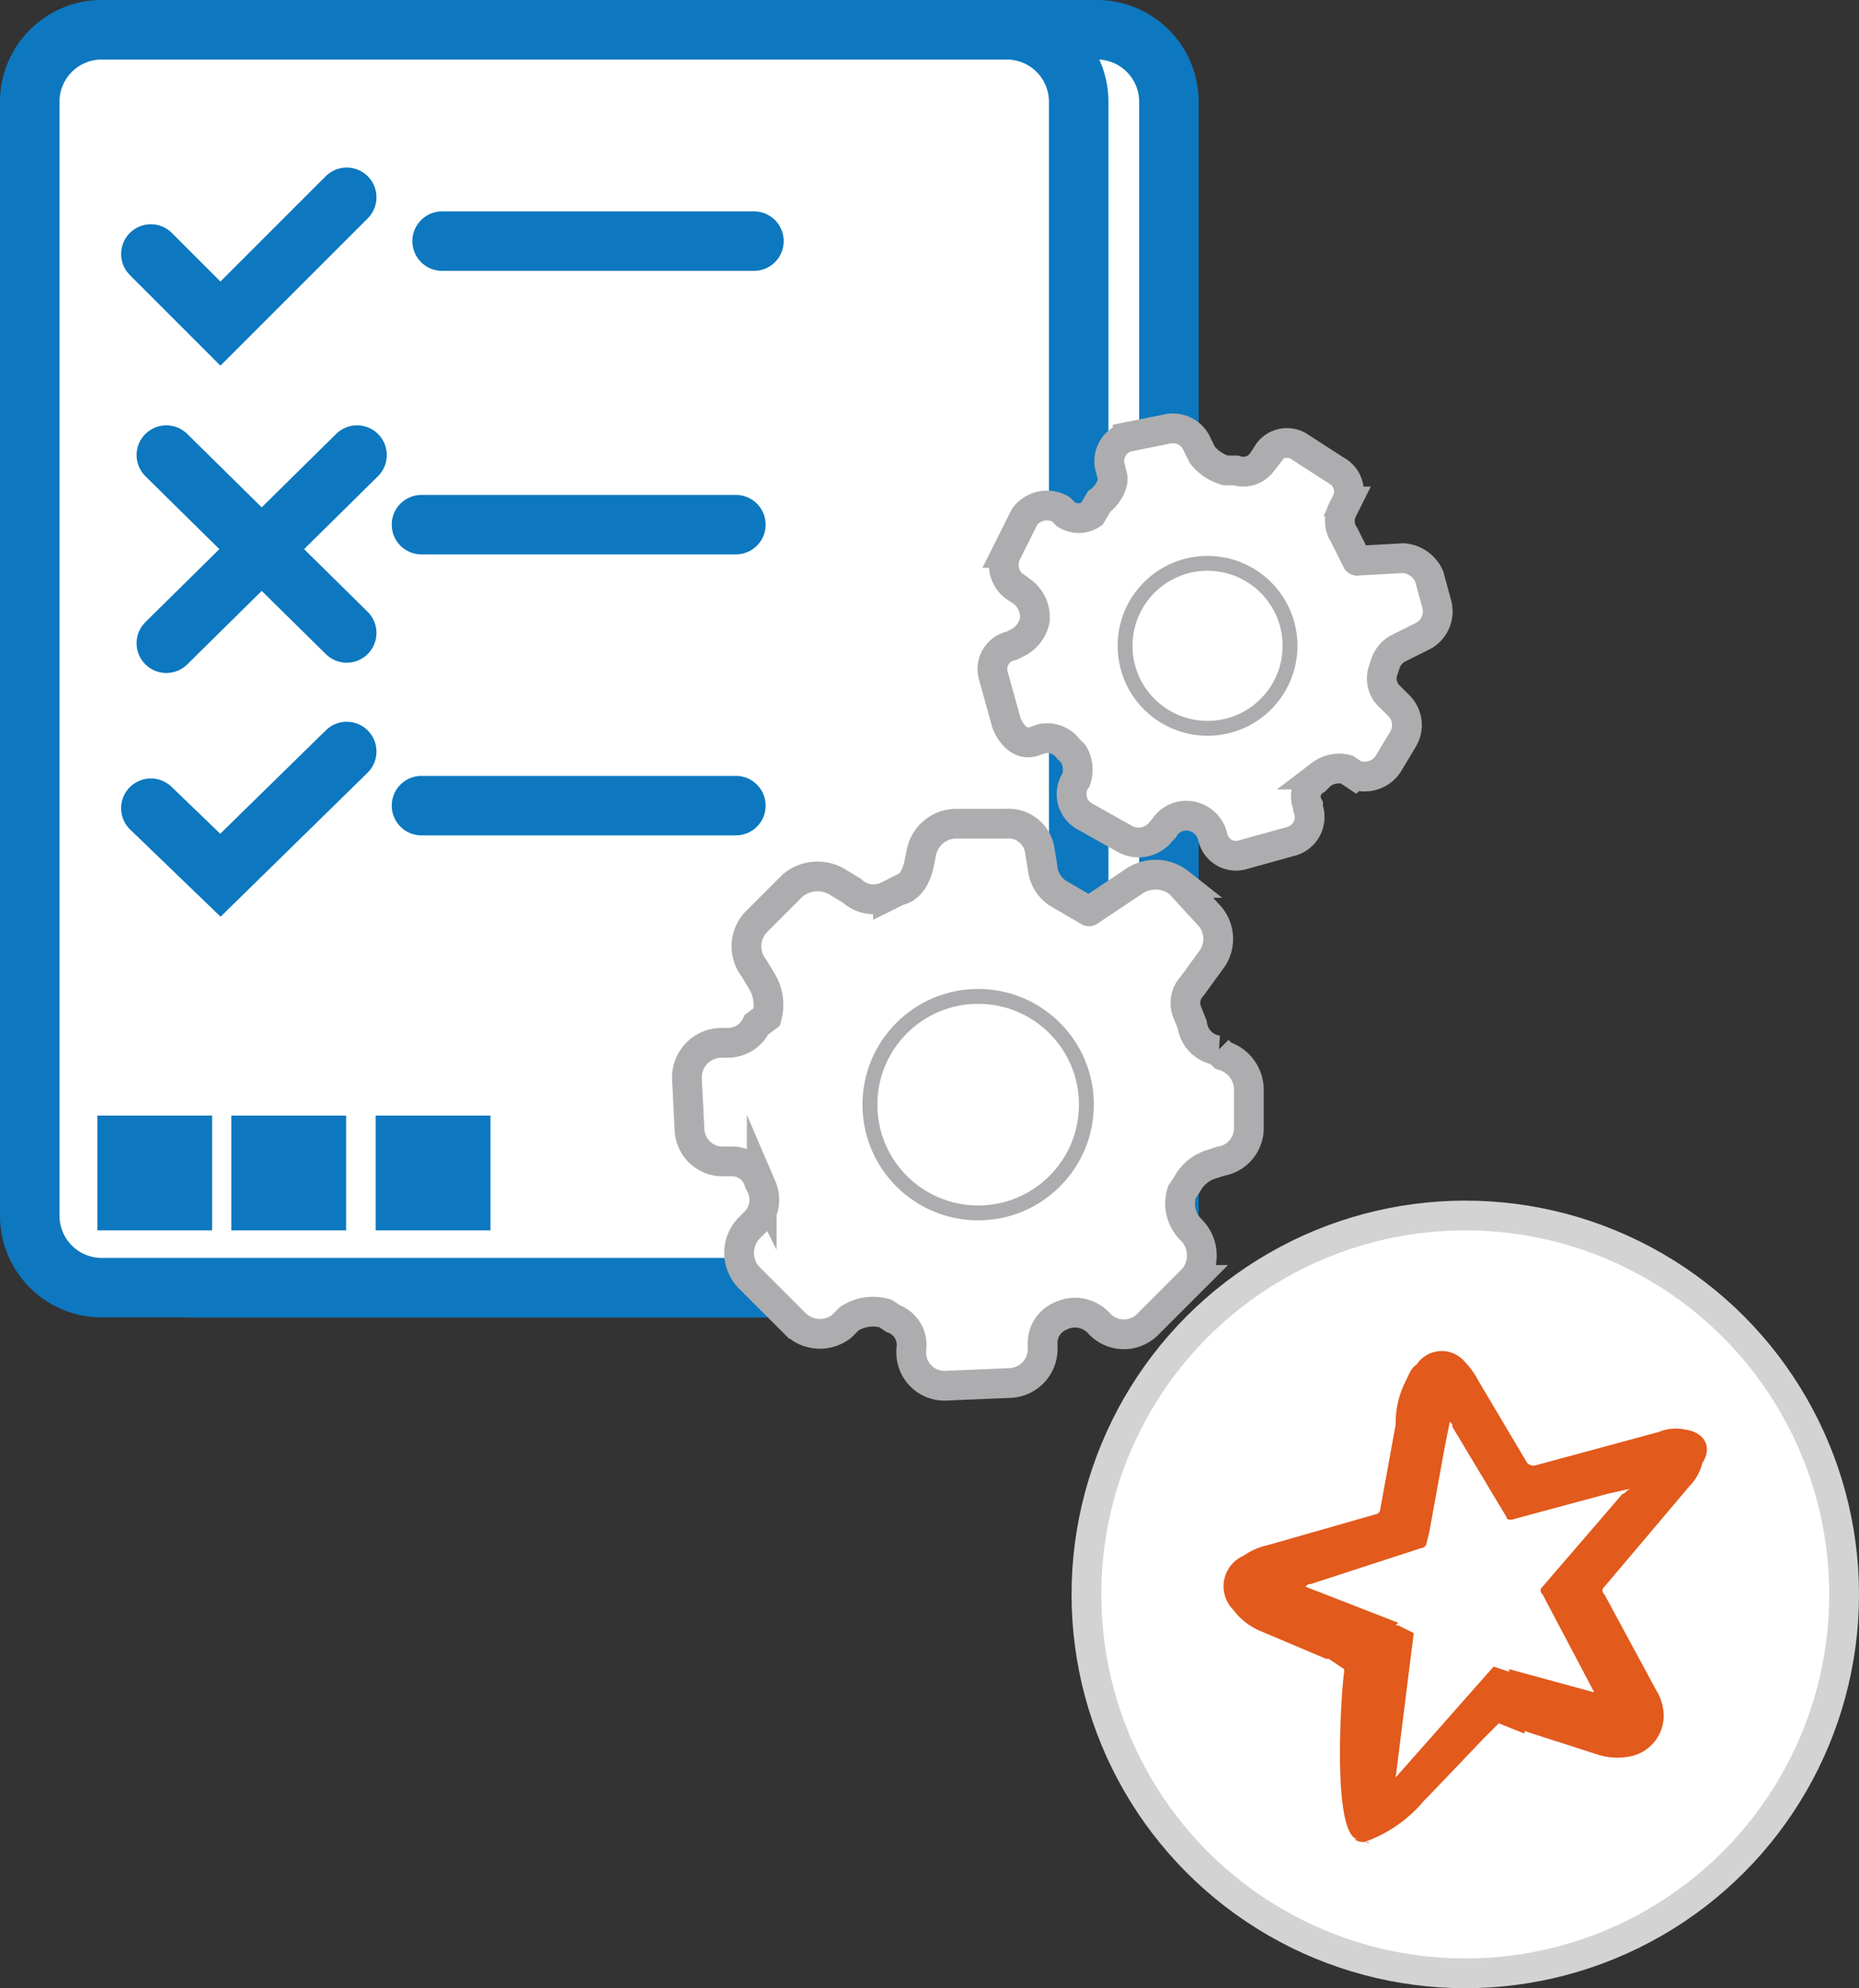 <svg xmlns="http://www.w3.org/2000/svg" width="62.5" height="66.833" viewBox="0 0 62.5 66.833">
  <rect x="0" y="0" width="62.5" height="66.833" fill="#333333" stroke="none"/>
  <g id="rule_splitter" transform="translate(-14.9 -10.2)">
    <path id="Path_7017" data-name="Path 7017" d="M52.066,53.484H21.826A2.422,2.422,0,0,1,19.4,51.058V13.626A2.422,2.422,0,0,1,21.826,11.2H52.24a2.422,2.422,0,0,1,2.426,2.426V50.885A2.664,2.664,0,0,1,52.066,53.484Z" transform="translate(-0.467 0)" fill="#fff" stroke="#0d78bf" stroke-linecap="round" stroke-miterlimit="10" stroke-width="2"/>
    <path id="Path_7018" data-name="Path 7018" d="M48.653,53.484H18.326A2.422,2.422,0,0,1,15.9,51.058V13.626A2.422,2.422,0,0,1,18.326,11.2H48.74a2.422,2.422,0,0,1,2.426,2.426V50.885A2.482,2.482,0,0,1,48.653,53.484Z" transform="translate(0 0)" fill="#fff" stroke="#0d78bf" stroke-linecap="round" stroke-miterlimit="10" stroke-width="2"/>
    <path id="Path_7019" data-name="Path 7019" d="M54.917,44.946l-1.04-.607a1.149,1.149,0,0,1-.52-.866l-.087-.52A1.058,1.058,0,0,0,52.144,42H50.411a1.2,1.2,0,0,0-1.126.953l-.087.433c-.087.347-.26.78-.693.866l-.347.173a1.067,1.067,0,0,1-1.213-.173l-.433-.26a1.3,1.3,0,0,0-1.56.087l-1.213,1.213a1.185,1.185,0,0,0-.087,1.56l.26.433a1.522,1.522,0,0,1,.173,1.213l-.347.26a1.065,1.065,0,0,1-.953.607h-.26A1.168,1.168,0,0,0,41.4,50.578l.087,1.733a1.118,1.118,0,0,0,1.04,1.04h.347a.939.939,0,0,1,.953.693l.087.173a1.073,1.073,0,0,1-.26,1.213l-.173.173a1.2,1.2,0,0,0,0,1.646l1.56,1.56a1.185,1.185,0,0,0,1.56.087l.26-.26a1.474,1.474,0,0,1,1.213-.173l.26.173a.941.941,0,0,1,.607,1.04v.087a1.116,1.116,0,0,0,1.213,1.126l2.08-.087a1.147,1.147,0,0,0,1.126-1.126V59.5a.975.975,0,0,1,.607-.953h0a1.093,1.093,0,0,1,1.3.26h0a1.127,1.127,0,0,0,1.646,0l1.473-1.473a1.205,1.205,0,0,0,0-1.646L58.3,55.6a1.244,1.244,0,0,1-.26-1.213l.173-.26a1.377,1.377,0,0,1,.866-.693l.26-.087a1.127,1.127,0,0,0,.953-1.126v-1.3a1.2,1.2,0,0,0-.866-1.126l-.173-.173a1.01,1.01,0,0,1-.866-.866l-.173-.433a.827.827,0,0,1,.173-.866l.693-.953a1.181,1.181,0,0,0-.173-1.473l-.953-1.04a1.29,1.29,0,0,0-1.473-.087l-1.56,1.04" transform="translate(-3.405 -4.112)" fill="#fff" stroke="#adadb0" stroke-linecap="round" stroke-miterlimit="10" stroke-width="1"/>
    <circle id="Ellipse_2283" data-name="Ellipse 2283" cx="3.639" cy="3.639" r="3.639" transform="translate(44.147 43.693)" fill="#fff" stroke="#adadb0" stroke-linecap="round" stroke-miterlimit="10" stroke-width="0.5"/>
    <path id="Path_7020" data-name="Path 7020" d="M65.509,31.116l-.433-.866a.842.842,0,0,1-.087-.78l.173-.347a.8.8,0,0,0-.347-1.04L63.6,27.3a.77.77,0,0,0-1.126.26l-.173.26a.784.784,0,0,1-.866.26H61.09a1.559,1.559,0,0,1-.78-.52l-.173-.347a.884.884,0,0,0-1.04-.52l-1.3.26a.843.843,0,0,0-.607.953l.087.347c.087.26-.173.693-.433.866l-.26.433a.787.787,0,0,1-.866,0l-.173-.173a.933.933,0,0,0-1.213.26l-.607,1.213a.918.918,0,0,0,.26,1.126l.26.173a1.066,1.066,0,0,1,.433.866v.087a1.1,1.1,0,0,1-.607.78l-.173.087a.8.8,0,0,0-.607,1.04l.433,1.56c.173.433.52.78.953.607l.26-.087a.885.885,0,0,1,.866.347l.173.173a1.049,1.049,0,0,1,.087.866h0a.852.852,0,0,0,.26,1.213l1.386.78a.954.954,0,0,0,1.213-.26l.087-.087a.88.88,0,0,1,.866-.433h0a.921.921,0,0,1,.78.693h0a.8.8,0,0,0,1.04.607l1.56-.433a.849.849,0,0,0,.607-1.126v-.087a.645.645,0,0,1,.26-.866l.173-.173a1.008,1.008,0,0,1,.866-.173l.26.173a.948.948,0,0,0,1.126-.347l.52-.866a.92.92,0,0,0-.173-1.126l-.26-.26a.831.831,0,0,1-.26-.866l.087-.26a.887.887,0,0,1,.433-.52l.866-.433a.938.938,0,0,0,.433-1.04l-.26-.953a1.043,1.043,0,0,0-.866-.607l-1.56.087" transform="translate(-4.985 -2.066)" fill="#fff" stroke="#adadb0" stroke-linecap="round" stroke-miterlimit="10" stroke-width="1"/>
    <circle id="Ellipse_2284" data-name="Ellipse 2284" cx="2.773" cy="2.773" r="2.773" transform="translate(52.725 29.136)" fill="#fff" stroke="#adadb0" stroke-linecap="round" stroke-miterlimit="10" stroke-width="0.5"/>
    <line id="Line_877" data-name="Line 877" x2="10.484" transform="translate(29.764 18.305)" fill="none" stroke="#0d78bf" stroke-linecap="round" stroke-miterlimit="10" stroke-width="2"/>
    <line id="Line_878" data-name="Line 878" x2="10.571" transform="translate(29.07 27.836)" fill="none" stroke="#0d78bf" stroke-linecap="round" stroke-miterlimit="10" stroke-width="2"/>
    <line id="Line_879" data-name="Line 879" x2="10.571" transform="translate(29.07 37.281)" fill="none" stroke="#0d78bf" stroke-linecap="round" stroke-miterlimit="10" stroke-width="2"/>
    <path id="Path_7021" data-name="Path 7021" d="M20.6,19.606l2.339,2.339L27.185,17.7" transform="translate(-0.628 -0.868)" fill="none" stroke="#0d78bf" stroke-linecap="round" stroke-miterlimit="10" stroke-width="2"/>
    <path id="Path_7022" data-name="Path 7022" d="M20.6,41.106l2.339,2.253L27.185,39.2" transform="translate(-0.628 -3.739)" fill="none" stroke="#0d78bf" stroke-linecap="round" stroke-miterlimit="10" stroke-width="2"/>
    <line id="Line_880" data-name="Line 880" x2="6.065" y2="5.979" transform="translate(20.492 25.497)" fill="none" stroke="#0d78bf" stroke-linecap="round" stroke-miterlimit="10" stroke-width="2"/>
    <line id="Line_881" data-name="Line 881" x1="6.412" y2="6.325" transform="translate(20.492 25.497)" fill="none" stroke="#0d78bf" stroke-linecap="round" stroke-miterlimit="10" stroke-width="2"/>
    <rect id="Rectangle_7590" data-name="Rectangle 7590" width="2.859" height="2.859" transform="translate(18.673 48.199)" fill="#0d78bf" stroke="#0d78bf" stroke-miterlimit="10" stroke-width="1"/>
    <rect id="Rectangle_7591" data-name="Rectangle 7591" width="2.859" height="2.859" transform="translate(23.178 48.199)" fill="#0d78bf" stroke="#0d78bf" stroke-miterlimit="10" stroke-width="1"/>
    <rect id="Rectangle_7592" data-name="Rectangle 7592" width="2.859" height="2.859" transform="translate(28.031 48.199)" fill="#0d78bf" stroke="#0d78bf" stroke-miterlimit="10" stroke-width="1"/>
    <g id="Group_6776" data-name="Group 6776" transform="translate(51.426 51.058)">
      <circle id="Ellipse_2285" data-name="Ellipse 2285" cx="12.737" cy="12.737" r="12.737" transform="translate(0 0)" fill="#fff" stroke="#d3d3d3" stroke-miterlimit="10" stroke-width="1"/>
      <path id="Path_7023" data-name="Path 7023" d="M77.713,65.094a1.5,1.5,0,0,0-.866.087l-4.159,1.126a.318.318,0,0,1-.26-.087l-1.646-2.773a2.633,2.633,0,0,0-.433-.607,1.014,1.014,0,0,0-1.646.087c-.173.087-.26.347-.347.52a3.061,3.061,0,0,0-.347,1.473l-.52,2.859a.186.186,0,0,1-.173.173l-3.639,1.04a2.141,2.141,0,0,0-.78.347,1.119,1.119,0,0,0-.347,1.82,2.2,2.2,0,0,0,.866.693l2.253.953h.087l.52.347v.087c-.087.52-.433,5.372.433,5.632h-.087a.506.506,0,0,0,.347.087c.26.087.173,0,0,0a4.573,4.573,0,0,0,1.993-1.386l.173-.173,1.82-1.906.52-.52.866.347v-.087l2.426.78a2.133,2.133,0,0,0,1.04.087,1.4,1.4,0,0,0,1.213-1.386,1.672,1.672,0,0,0-.26-.866L75.027,70.64a.162.162,0,0,1,0-.26L77.886,67a1.675,1.675,0,0,0,.433-.78C78.666,65.7,78.406,65.181,77.713,65.094Zm-2.08,2.166L72.947,70.38a.162.162,0,0,0,0,.26l1.646,3.119.087.173-2.859-.78v.087l.087.347-.087-.347-.52-.173-3.293,3.726.607-4.852-.52-.26h-.087l.087-.087L64.976,70.38c.087-.087.087-.087.173-.087l3.726-1.213a.186.186,0,0,0,.173-.173l.087-.347.52-2.859.173-.866c.087.087.087.087.087.173l1.82,3.033c0,.087.087.087.173.087l3.206-.866.78-.173C75.72,67.174,75.72,67.261,75.633,67.261Z" transform="translate(-57.611 -57.903)" fill="#e25a1c"/>
    </g>
  </g>
</svg>
